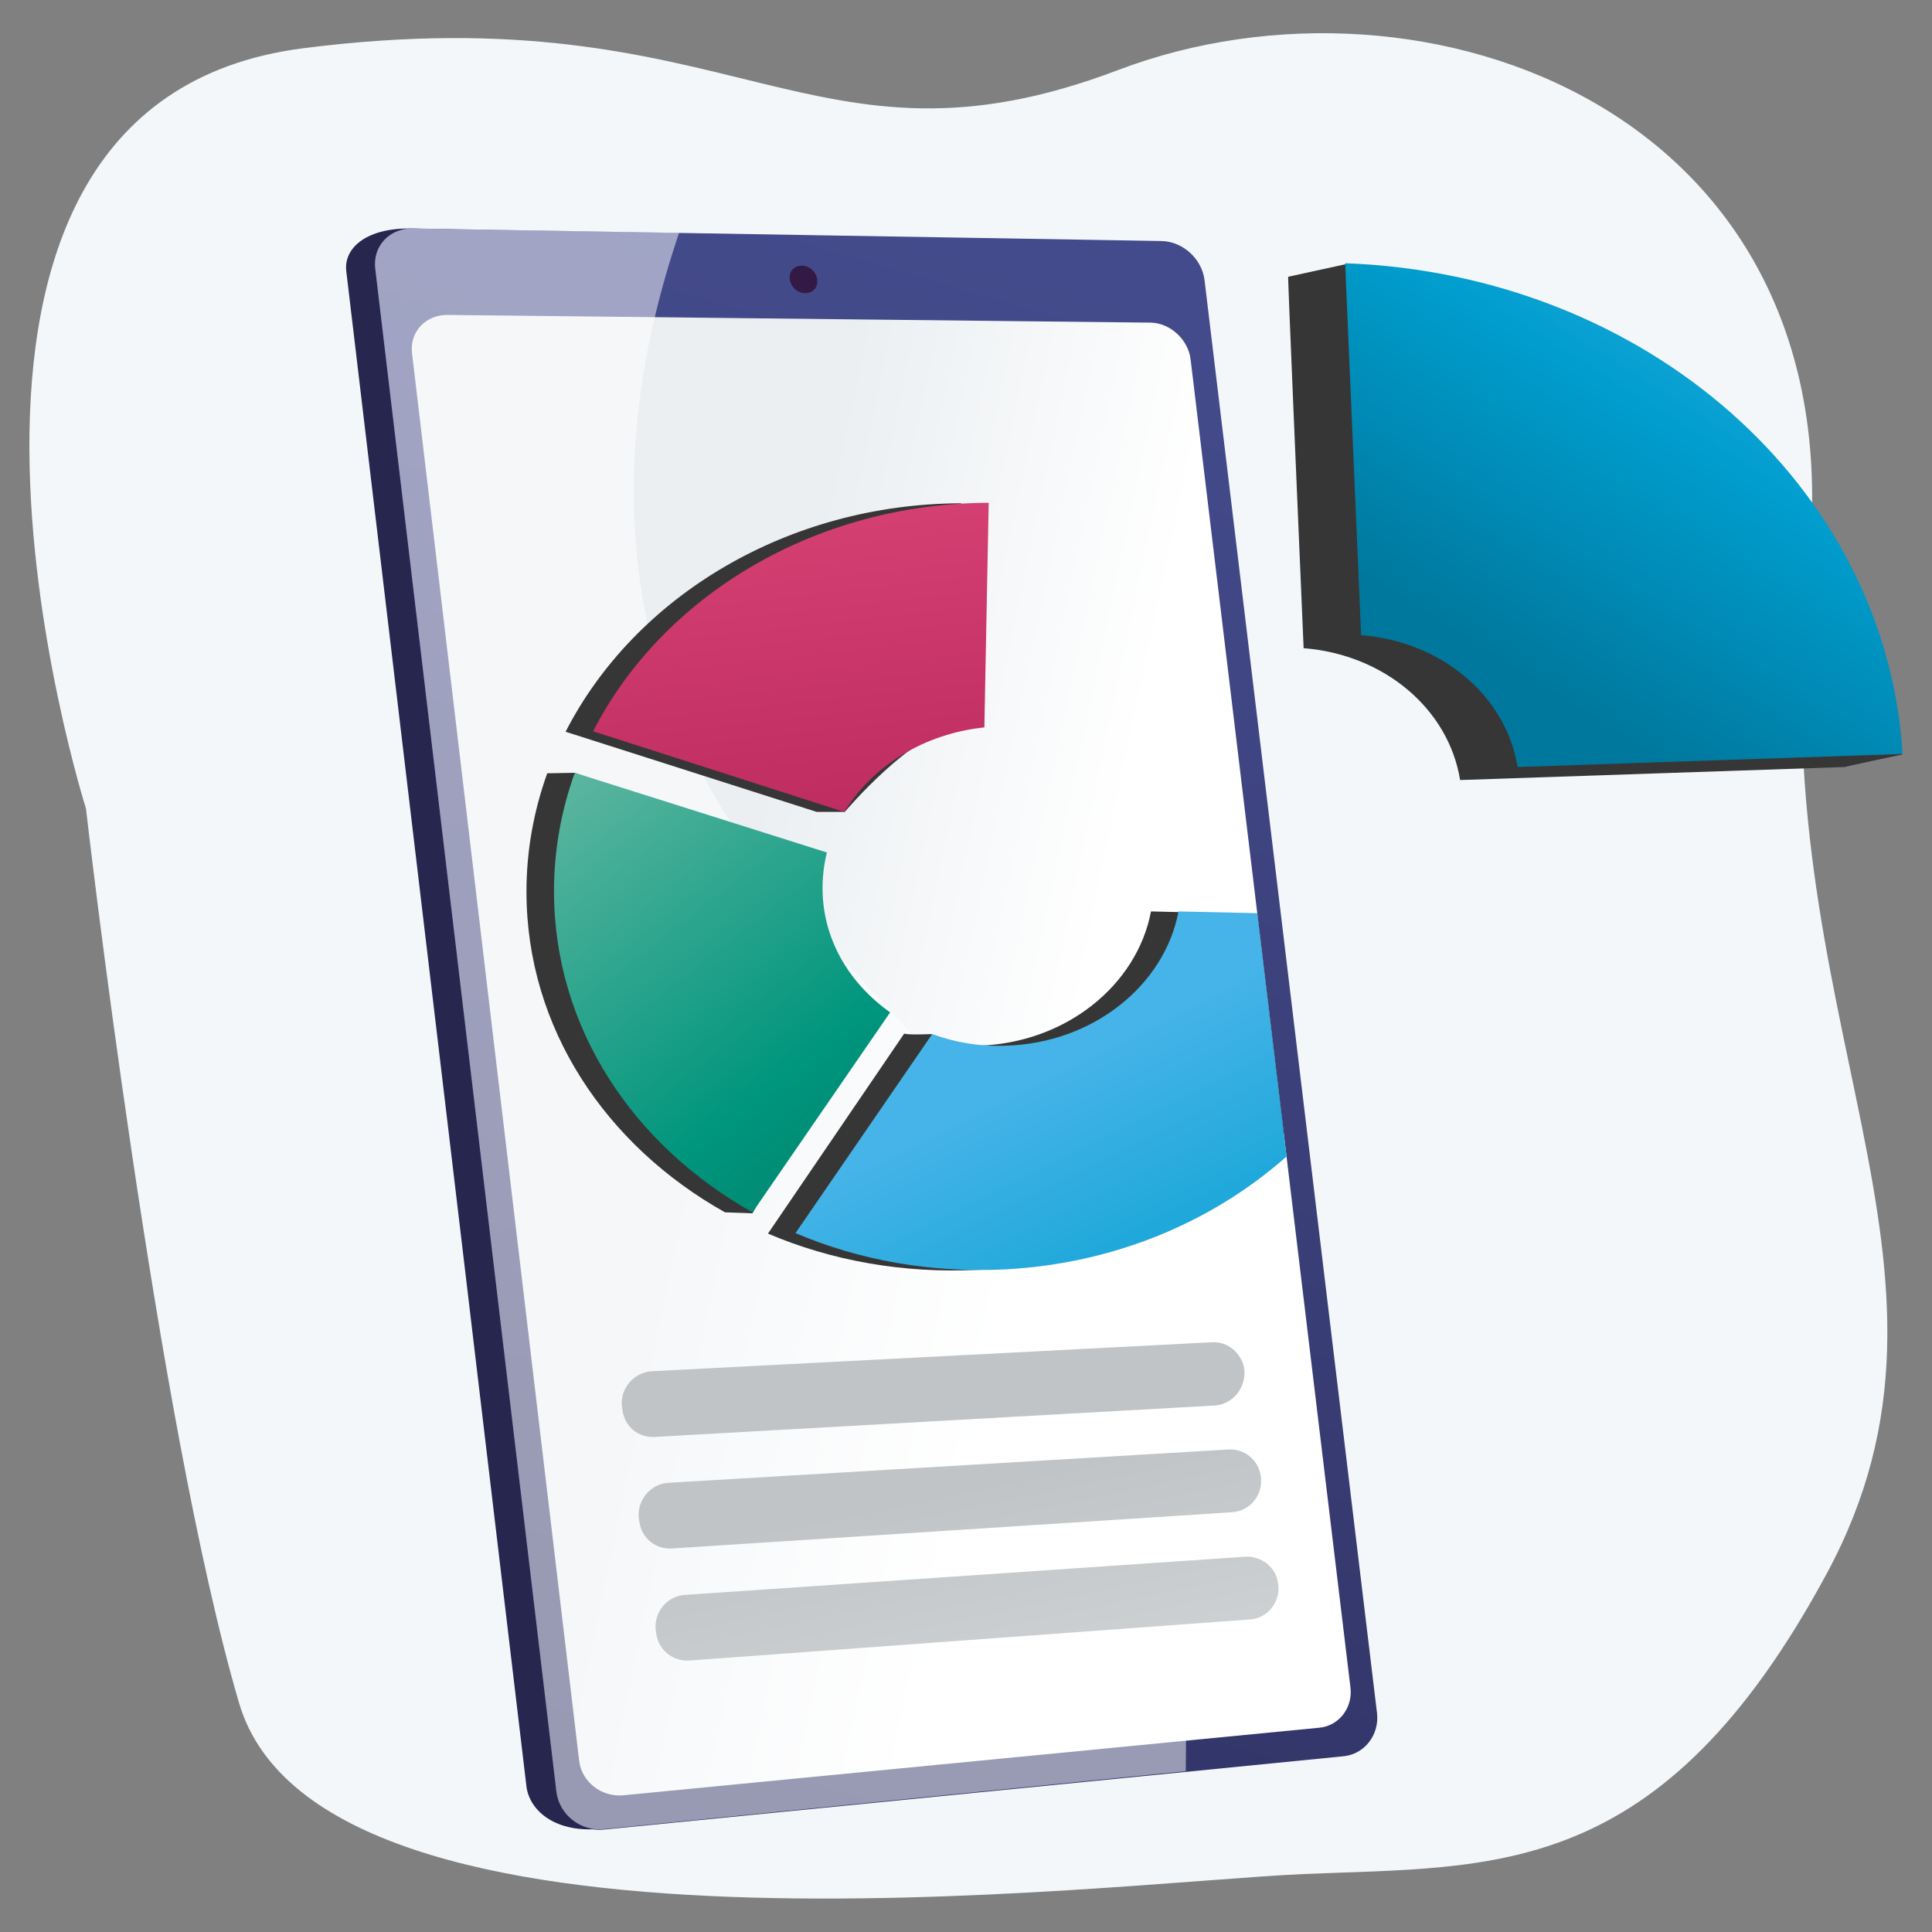 <?xml version="1.0" encoding="utf-8"?>
<!-- Generator: Adobe Illustrator 24.0.3, SVG Export Plug-In . SVG Version: 6.00 Build 0)  -->
<svg version="1.1" id="Ebene_1" xmlns="http://www.w3.org/2000/svg" xmlns:xlink="http://www.w3.org/1999/xlink" x="0px" y="0px"
	 viewBox="0 0 400 400" style="enable-background:new 0 0 400 400;" xml:space="preserve">
<rect x="0" y="0" width="400" height="400" fill="#808080" stroke="none"/>
<style type="text/css">
	.st0{fill:#F4F7FA;}
	.st1{fill:#373636;}
	.st2{fill:url(#SVGID_1_);}
	.st3{fill:url(#SVGID_2_);}
	.st4{fill:url(#SVGID_3_);}
	.st5{fill:url(#SVGID_4_);}
	.st6{fill:url(#SVGID_5_);}
	.st7{opacity:0.5;}
	.st8{fill:#FFFFFF;}
	.st9{fill:url(#SVGID_6_);}
	.st10{fill:url(#SVGID_7_);}
	.st11{fill:url(#SVGID_8_);}
	.st12{opacity:0.3;}
	.st13{fill:url(#SVGID_9_);}
	.st14{clip-path:url(#SVGID_11_);}
	.st15{fill:url(#SVGID_12_);}
	.st16{fill:url(#SVGID_13_);}
	.st17{fill:url(#SVGID_14_);}
</style>
<g id="Text">
</g>
<path class="st0" d="M374.4,117.3C384.5,23.1,295-9.6,231.5,14.5c-64,24.3-78.8-16-168.8-4.5c-91.1,11.7-44.9,157.4-44.9,157.4
	s14.5,126.7,31.7,185.2c17.1,58.1,180.6,37.1,220.4,35.4c39.6-1.7,73.9,1.6,108.3-62.2C412.6,262.1,364.3,211.1,374.4,117.3z"/>
<g>
	<g>
		<path class="st1" d="M269.9,134.2c16.6,1.3,30,12.5,32.4,27.3l79.7-2.7c0,0,0,0,0,0c0,0,0,0,0,0c0-0.1,11.9-2.6,11.9-2.6
			c0-0.5-115.3-101.5-115.3-101.5l-11.9,2.6C266.6,57.2,268.8,108.5,269.9,134.2z"/>
	</g>
	
		<linearGradient id="SVGID_1_" gradientUnits="userSpaceOnUse" x1="392.291" y1="-253.683" x2="321.318" y2="-154.712" gradientTransform="matrix(0.998 -6.143796e-02 6.143796e-02 0.998 3.257 314.074)">
		<stop  offset="0" style="stop-color:#46B4E8"/>
		<stop  offset="0.496" style="stop-color:#009ECF"/>
		<stop  offset="0.996" style="stop-color:#00789D"/>
	</linearGradient>
	<path class="st2" d="M281.8,131.5c16.6,1.3,30,12.5,32.4,27.3l79.7-2.7c0,0,0-0.1,0-0.1c-3.4-55-52.8-99.2-115.4-101.5L281.8,131.5
		z"/>
</g>
<g>
	<g>
		<g>
			<linearGradient id="SVGID_2_" gradientUnits="userSpaceOnUse" x1="173.167" y1="205.393" x2="114.89" y2="211.75">
				<stop  offset="0" style="stop-color:#444B8C"/>
				<stop  offset="0.996" style="stop-color:#26264F"/>
			</linearGradient>
			<path class="st3" d="M242.8,58.6l35.5,295.1c0.5,4.4-2.5,8.4-6.8,8.8l-147.9,16.2c-9.1,0.6-14-4.1-14.6-8.8L71.7,56.2
				c-0.6-4.7,3.9-8.9,13-8.9l149.2,3.1C238.3,50.5,242.2,54.2,242.8,58.6z"/>
			<linearGradient id="SVGID_3_" gradientUnits="userSpaceOnUse" x1="224.515" y1="58.494" x2="80.413" y2="549.078">
				<stop  offset="0" style="stop-color:#444B8C"/>
				<stop  offset="0.996" style="stop-color:#26264F"/>
			</linearGradient>
			<path class="st4" d="M249.4,58.1l35.7,296.6c0.5,4.4-2.5,8.4-6.8,8.9L125,378.8c-4.8,0.5-9.2-3-9.8-7.7L77.7,55.7
				c-0.6-4.7,3-8.5,7.8-8.4l155,2.6C244.9,50,248.9,53.6,249.4,58.1z"/>
			<linearGradient id="SVGID_4_" gradientUnits="userSpaceOnUse" x1="75.698" y1="196.684" x2="220.578" y2="227.137">
				<stop  offset="0.494" style="stop-color:#EBEFF2"/>
				<stop  offset="1" style="stop-color:#FFFFFF"/>
			</linearGradient>
			<path class="st5" d="M246.5,74.4l33.1,275c0.5,4.2-2.4,7.9-6.4,8.3l-144.2,14c-4.5,0.4-8.6-2.8-9.1-7.2L85.3,73.1
				c-0.5-4.4,2.8-7.9,7.3-7.9l145.7,1.6C242.3,66.9,246,70.3,246.5,74.4z"/>
			<linearGradient id="SVGID_5_" gradientUnits="userSpaceOnUse" x1="170.516" y1="46.41" x2="1.158" y2="505.09">
				<stop  offset="0" style="stop-color:#311944"/>
				<stop  offset="1" style="stop-color:#893976"/>
			</linearGradient>
			<path class="st6" d="M169.2,57.9c0.2,1.6-0.9,2.8-2.5,2.8c-1.6,0-3-1.3-3.2-2.9c-0.2-1.6,0.9-2.8,2.5-2.8
				C167.6,55,169,56.3,169.2,57.9z"/>
			<g class="st7">
				<path class="st8" d="M221.6,259c-29.5-54.6-73.6-70.9-86.9-127.1c-7.2-30.4-2.3-59.5,5.9-83.7l-55.1-0.9
					c-4.9-0.1-8.4,3.7-7.8,8.4L115.2,371c0.6,4.7,5,8.2,9.8,7.7l120.5-12C246.4,317.9,234.7,283.3,221.6,259z"/>
			</g>
		</g>
		<g>
			<linearGradient id="SVGID_6_" gradientUnits="userSpaceOnUse" x1="176.957" y1="210.792" x2="218.439" y2="407.706">
				<stop  offset="0.494" style="stop-color:#C0C4C6"/>
				<stop  offset="1" style="stop-color:#E3E4E5"/>
			</linearGradient>
			<path class="st9" d="M251.4,291l-115.9,6.5c-3.3,0.2-6.1-2.1-6.6-5.4l-0.1-0.6c-0.6-3.8,2.3-7.4,6.2-7.6l115.9-6
				c3.3-0.2,6.1,2.2,6.7,5.4l0,0C258.1,287.2,255.3,290.8,251.4,291z"/>
			<linearGradient id="SVGID_7_" gradientUnits="userSpaceOnUse" x1="175.794" y1="211.037" x2="217.276" y2="407.95">
				<stop  offset="0.494" style="stop-color:#C0C4C6"/>
				<stop  offset="1" style="stop-color:#E3E4E5"/>
			</linearGradient>
			<path class="st10" d="M255,313.1l-115.9,7.5c-3.3,0.2-6.2-2.1-6.7-5.4l-0.1-0.6c-0.6-3.8,2.3-7.4,6.1-7.6l115.9-6.9
				c3.3-0.2,6.2,2.1,6.7,5.4l0,0C261.7,309.3,258.9,312.9,255,313.1z"/>
			<linearGradient id="SVGID_8_" gradientUnits="userSpaceOnUse" x1="174.627" y1="211.282" x2="216.109" y2="408.196">
				<stop  offset="0.494" style="stop-color:#C0C4C6"/>
				<stop  offset="1" style="stop-color:#E3E4E5"/>
			</linearGradient>
			<path class="st11" d="M258.7,335.3l-116,8.5c-3.3,0.2-6.3-2.1-6.8-5.4l-0.1-0.6c-0.6-3.8,2.2-7.4,6.1-7.6l115.9-7.9
				c3.3-0.2,6.3,2.1,6.8,5.4l0,0C265.3,331.5,262.5,335.1,258.7,335.3z"/>
		</g>
	</g>
	<g class="st12">
		<linearGradient id="SVGID_9_" gradientUnits="userSpaceOnUse" x1="193.07" y1="233.03" x2="258.531" y2="365.247">
			<stop  offset="3.597120e-03" style="stop-color:#E38DDD"/>
			<stop  offset="1" style="stop-color:#9571F6"/>
		</linearGradient>
		<path class="st13" d="M197.3,215.4c-1.5-0.4-2.9-0.8-4.3-1.3l-28.3,41.2c13.1,5.6,28,8.3,43.5,7.5c12.5-0.7,24.3-3.6,34.9-8.4
			c-10.7-1.5-20.2-5.3-27.8-11.7C206.6,235.5,201,225.4,197.3,215.4z"/>
	</g>
	<g>
		<defs>
			<path id="SVGID_10_" d="M246.5,74.4l33.1,275c0.5,4.2-2.4,7.9-6.4,8.3l-144.2,14c-4.5,0.4-8.6-2.8-9.1-7.2L85.3,73.1
				c-0.5-4.4,2.8-7.9,7.3-7.9l145.7,1.6C242.3,66.9,246,70.3,246.5,74.4z"/>
		</defs>
		<clipPath id="SVGID_11_">
			<use xlink:href="#SVGID_10_"  style="overflow:visible;"/>
		</clipPath>
		<g class="st14">
			<path class="st1" d="M169.1,168.1l5.8,0c0,0,13.9-16.5,23.2-17.4l0.9-46.5c-35.9,0.1-67.5,19.2-81.9,47.3L169.1,168.1z"/>
			<path class="st1" d="M238.3,188.7c-2.9,15.3-17.7,27.3-35.8,27.8c-4.5,0.1-9.7-2.4-9.7-2.4s-4.8,0.2-5.6-0.1L159,255.4
				c13.1,5.6,28,8.3,43.5,7.5c45.1-2.4,80.6-34.5,84.6-73L238.3,188.7z"/>
			<path class="st1" d="M150.1,251l5.7,0.2l22.9-41.5c-8.5-6-14-15.2-14-25.7c0-2.5,0.3-5,0.9-7.4L119,160l-5.7,0.1
				c-2.8,7.8-4.3,16-4.3,24.5C109,212.9,125.5,237.2,150.1,251z"/>
		</g>
		<g class="st14">
			<linearGradient id="SVGID_12_" gradientUnits="userSpaceOnUse" x1="160.373" y1="97.124" x2="176.953" y2="247.011">
				<stop  offset="0" style="stop-color:#D84375"/>
				<stop  offset="0.996" style="stop-color:#A3134A"/>
			</linearGradient>
			<path class="st15" d="M174.8,168.1c5.8-9.5,16.5-16.2,29-17.5l0.9-46.5c-35.9,0.1-67.5,19.2-81.9,47.3L174.8,168.1z"/>
			<linearGradient id="SVGID_13_" gradientUnits="userSpaceOnUse" x1="225.859" y1="216.797" x2="291.319" y2="349.014">
				<stop  offset="0" style="stop-color:#46B4E8"/>
				<stop  offset="0.496" style="stop-color:#009ECF"/>
				<stop  offset="0.996" style="stop-color:#00789D"/>
			</linearGradient>
			<path class="st16" d="M244,188.7c-2.9,15.3-17.7,27.3-35.8,27.8c-5.4,0.2-10.6-0.7-15.2-2.4l-28.3,41.2c13.1,5.6,28,8.3,43.5,7.5
				c45.1-2.4,80.6-34.5,84.6-73L244,188.7z"/>
			<linearGradient id="SVGID_14_" gradientUnits="userSpaceOnUse" x1="117.516" y1="160.121" x2="211.316" y2="280.722">
				<stop  offset="0" style="stop-color:#5DB6A0"/>
				<stop  offset="0.504" style="stop-color:#00957D"/>
				<stop  offset="0.996" style="stop-color:#046E5C"/>
			</linearGradient>
			<path class="st17" d="M155.8,251l28.5-41.4c-8.5-6-14-15.2-14-25.7c0-2.5,0.3-5,0.9-7.4L119,160c-2.8,7.8-4.3,16-4.3,24.5
				C114.7,212.9,131.2,237.2,155.8,251z"/>
		</g>
	</g>
</g>
</svg>
